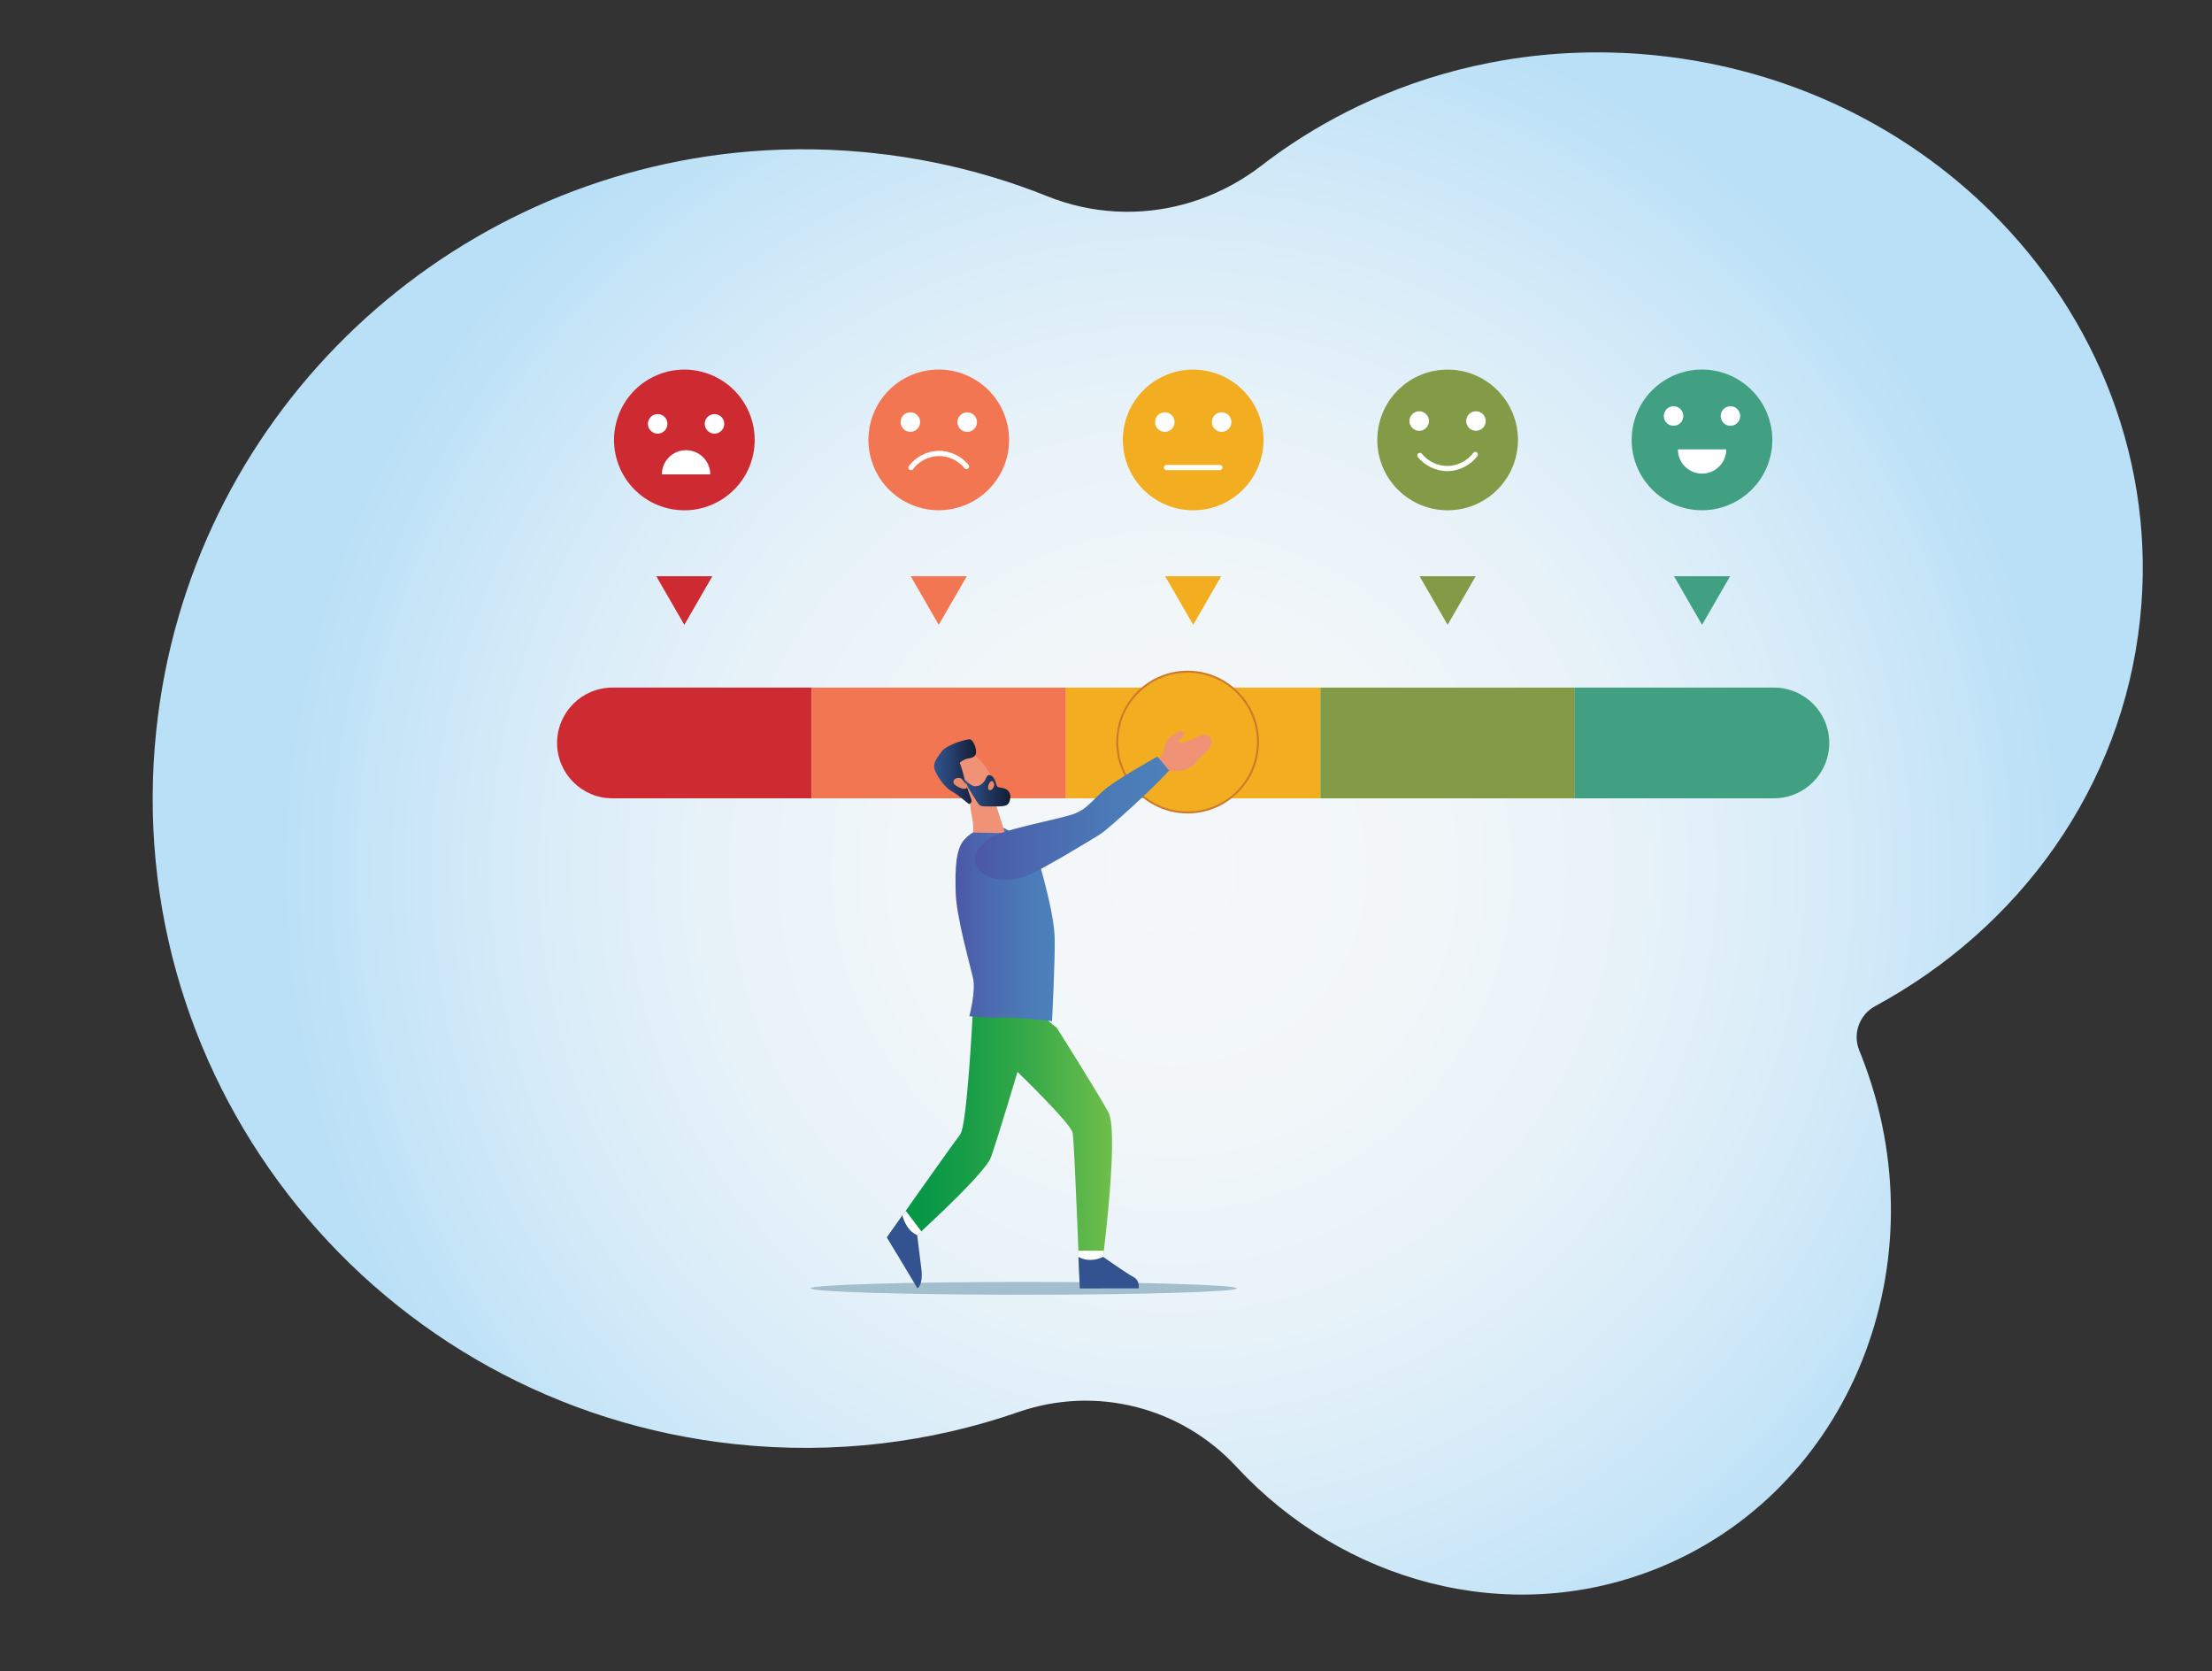 <?xml version="1.0" encoding="UTF-8"?><svg id="Layer_1" xmlns="http://www.w3.org/2000/svg" xmlns:xlink="http://www.w3.org/1999/xlink" viewBox="0 0 1122.93 848.15"><rect x="0" y="0" width="1122.93" height="848.15" fill="#333333" stroke="none"/><defs><radialGradient id="radial-gradient" cx="13656.52" cy="-253.77" fx="13656.52" fy="-253.77" r="454.48" gradientTransform="translate(-12975.74 1991.67) rotate(-7.58) scale(1 -1)" gradientUnits="userSpaceOnUse"><stop offset="0" stop-color="#f5f8fa"/><stop offset=".29" stop-color="#f1f6f9"/><stop offset=".53" stop-color="#e7f2f9"/><stop offset=".75" stop-color="#d5ebf8"/><stop offset=".97" stop-color="#bde1f7"/><stop offset="1" stop-color="#b9e0f7"/></radialGradient><linearGradient id="linear-gradient" x1="450.26" y1="582.58" x2="564.55" y2="582.58" gradientUnits="userSpaceOnUse"><stop offset="0" stop-color="#019547"/><stop offset=".15" stop-color="#079747"/><stop offset=".38" stop-color="#1a9e47"/><stop offset=".64" stop-color="#39aa49"/><stop offset=".93" stop-color="#65ba4a"/><stop offset="1" stop-color="#70bf4b"/></linearGradient><linearGradient id="_ÕÓ_È_Ó·_ÁÂ_ËÂÌÚ_11" x1="-1227.37" y1="468.96" x2="-1176.98" y2="468.96" gradientTransform="translate(-691.93) rotate(-180) scale(1 -1)" gradientUnits="userSpaceOnUse"><stop offset="0" stop-color="#4c81bb"/><stop offset=".3" stop-color="#4b7ab7"/><stop offset=".73" stop-color="#4b67ae"/><stop offset="1" stop-color="#4b58a7"/></linearGradient><linearGradient id="_ÕÓ_È_Ó·_ÁÂ_ËÂÌÚ_2" x1="-1187.44" y1="391.59" x2="-1166.1" y2="391.59" gradientTransform="translate(-691.93) rotate(-180) scale(1 -1)" gradientUnits="userSpaceOnUse"><stop offset="0" stop-color="#121d33"/><stop offset=".75" stop-color="#2b487d"/><stop offset=".78" stop-color="#2b497f"/><stop offset="1" stop-color="#325290"/></linearGradient><linearGradient id="_ÕÓ_È_Ó·_ÁÂ_ËÂÌÚ_2-2" x1="-1204.86" y1="401.3" x2="-1180.55" y2="401.3" xlink:href="#_ÕÓ_È_Ó·_ÁÂ_ËÂÌÚ_2"/><linearGradient id="_ÕÓ_È_Ó·_ÁÂ_ËÂÌÚ_11-2" x1="-1285.43" y1="415.18" x2="-1186.82" y2="415.18" xlink:href="#_ÕÓ_È_Ó·_ÁÂ_ËÂÌÚ_11"/></defs><path d="M1010.62,107.37c-43.32-42.81-102.08-72.08-168.87-79.15-1.42-.15-2.84-.29-4.26-.43-24.89-2.26-49.3-1.3-72.76,2.54-21.94,3.6-43.05,9.7-62.94,18.04-16.15,6.77-31.51,15-45.86,24.53-5.3,3.52-10.46,7.22-15.48,11.09-9.59,7.4-20.06,13.09-30.99,17.02-2.64.94-5.3,1.79-7.99,2.52-22.8,6.29-47.18,5.14-69.77-3.92-18.43-7.39-37.73-13.2-57.76-17.23-10.15-2.04-20.49-3.64-31-4.75-1.58-.17-3.16-.32-4.74-.47-22.05-2.02-43.8-1.83-65.03.39C221.32,93.41,96.03,213.07,79.36,370.45c-19.17,180.96,112.53,343.24,294.16,362.49,50.15,5.31,98.85-.84,143.5-16.33,39.16-13.59,82.44-2.67,110.61,27.74,54.11,58.39,137.49,81.64,212.47,52.1,99.22-39.1,146.15-155.83,104.82-260.72-.34-.87-.69-1.73-1.04-2.58-3.47-8.48-.01-18.16,8.04-22.53,73.08-39.52,125.42-110.72,134.49-196.41,8.36-78.86-21.7-153.4-75.78-206.83Z" style="fill:url(#radial-gradient); stroke-width:0px;"/><path d="M411.98,348.96v56.19h-101.07c-7.76,0-14.78-3.15-19.87-8.23-5.08-5.08-8.23-12.11-8.23-19.87,0-15.51,12.58-28.09,28.09-28.09h101.07Z" style="fill:#ce2a32; stroke-width:0px;"/><rect x="411.98" y="348.96" width="129.16" height="56.19" style="fill:#f37653; stroke-width:0px;"/><rect x="541.14" y="348.96" width="129.16" height="56.19" style="fill:#f3ad20; stroke-width:0px;"/><rect x="670.3" y="348.96" width="129.17" height="56.19" style="fill:#839a46; stroke-width:0px;"/><path d="M928.63,377.05c0,15.52-12.58,28.09-28.09,28.09h-101.07v-56.19h101.07c7.76,0,14.78,3.15,19.87,8.23,5.08,5.08,8.23,12.1,8.23,19.86Z" style="fill:#41a082; stroke-width:0px;"/><circle cx="347.4" cy="223.27" r="35.7" transform="translate(34.72 493.01) rotate(-73.51)" style="fill:#ce2a32; stroke-width:0px;"/><circle cx="362.71" cy="215.11" r="4.96" style="fill:#fff; stroke-width:0px;"/><circle cx="333.87" cy="215.11" r="4.96" style="fill:#fff; stroke-width:0px;"/><path d="M360.57,240.75h-24.57c0-6.78,5.5-12.28,12.28-12.28s12.28,5.5,12.28,12.28Z" style="fill:#fff; stroke-width:0px;"/><polygon points="347.4 317.1 361.62 292.45 333.17 292.45 347.4 317.1" style="fill:#ce2a32; stroke-width:0px;"/><circle cx="476.56" cy="223.27" r="35.7" transform="translate(-41.27 129.38) rotate(-14.83)" style="fill:#f37653; stroke-width:0px;"/><circle cx="490.98" cy="214.2" r="4.96" transform="translate(200.9 664.54) rotate(-80.78)" style="fill:#fff; stroke-width:0px;"/><circle cx="462.14" cy="214.2" r="4.96" transform="translate(176.67 636.06) rotate(-80.78)" style="fill:#fff; stroke-width:0px;"/><path d="M462.46,238.6c-.27,0-.55-.08-.78-.26-.58-.43-.7-1.26-.27-1.84,3.46-4.65,9.22-7.6,15.01-7.7,5.79-.1,11.65,2.64,15.28,7.16.45.57.36,1.39-.2,1.85-.57.45-1.39.36-1.85-.2-3.13-3.9-8.18-6.26-13.18-6.18-5,.09-9.96,2.63-12.95,6.64-.26.35-.65.53-1.05.53Z" style="fill:#fff; stroke-width:0px;"/><polygon points="476.56 317.1 490.79 292.45 462.33 292.45 476.56 317.1" style="fill:#f37653; stroke-width:0px;"/><circle cx="605.72" cy="223.27" r="35.7" transform="translate(-39.33 248.8) rotate(-22.5)" style="fill:#f3ad20; stroke-width:0px;"/><circle cx="620.15" cy="214.2" r="4.96" transform="translate(309.37 792.03) rotate(-80.78)" style="fill:#fff; stroke-width:0px;"/><circle cx="591.3" cy="214.2" r="4.96" transform="translate(285.15 763.56) rotate(-80.78)" style="fill:#fff; stroke-width:0px;"/><path d="M619.28,238.6h-27.12c-.73,0-1.31-.59-1.31-1.31s.59-1.31,1.31-1.31h27.12c.73,0,1.31.59,1.31,1.31s-.59,1.31-1.31,1.31Z" style="fill:#fff; stroke-width:0px;"/><polygon points="605.73 317.1 619.95 292.45 591.5 292.45 605.73 317.1" style="fill:#f3ad20; stroke-width:0px;"/><circle cx="734.89" cy="223.27" r="35.7" transform="translate(57.37 585.04) rotate(-45)" style="fill:#839a46; stroke-width:0px;"/><circle cx="749.31" cy="213.69" r="4.96" transform="translate(369.18 893.86) rotate(-76.72)" style="fill:#fff; stroke-width:0px;"/><circle cx="720.46" cy="213.69" r="4.96" transform="translate(59.92 572.03) rotate(-45)" style="fill:#fff; stroke-width:0px;"/><path d="M734.72,239.11c-5.69,0-11.4-2.73-14.96-7.17-.45-.57-.36-1.39.2-1.85.57-.45,1.39-.36,1.85.2,3.13,3.9,8.18,6.27,13.18,6.18,5-.09,9.96-2.63,12.95-6.64.43-.58,1.26-.7,1.84-.27.58.43.7,1.26.27,1.84-3.46,4.65-9.22,7.6-15.01,7.7-.11,0-.21,0-.32,0Z" style="fill:#fff; stroke-width:0px;"/><polygon points="734.89 317.1 749.12 292.45 720.66 292.45 734.89 317.1" style="fill:#839a46; stroke-width:0px;"/><circle cx="864.05" cy="223.27" r="35.7" transform="translate(448.24 1012.91) rotate(-76.72)" style="fill:#41a082; stroke-width:0px;"/><circle cx="878.47" cy="211.13" r="4.96" transform="translate(-13.93 352.25) rotate(-22.5)" style="fill:#fff; stroke-width:0px;"/><circle cx="849.63" cy="211.13" r="4.96" transform="translate(448.94 989.53) rotate(-76.72)" style="fill:#fff; stroke-width:0px;"/><path d="M851.77,228.07h24.57c0,6.78-5.5,12.28-12.28,12.28s-12.28-5.5-12.28-12.28Z" style="fill:#fff; stroke-width:0px;"/><polygon points="864.06 317.1 878.28 292.45 849.83 292.45 864.06 317.1" style="fill:#41a082; stroke-width:0px;"/><circle cx="602.9" cy="376.6" r="35.72" transform="translate(-89.71 536.62) rotate(-45)" style="fill:#f3ad20; stroke:#cd7b29; stroke-miterlimit:10;"/><ellipse cx="519.69" cy="653.84" rx="108.13" ry="3.24" style="fill:#a3becc; stroke-width:0px;"/><path d="M493.84,513.7s-2.88,57.63-6.38,62.04-37.2,52.22-37.2,52.22l5.01,8.26s44.41-39.37,47.83-49.01c3.42-9.64,13.44-43.22,13.44-43.22,0,0,27.1,26.15,28.01,30.97.91,4.82,3.64,78.88,3.64,78.88h9.79s10.87-78.19,4.64-89.48c-6.23-11.29-26.04-42.58-26.04-42.58l-8.43-7.16-14.88-3.3-19.43,2.39Z" style="fill:url(#linear-gradient); stroke-width:0px;"/><path d="M548.19,653.84h29.84s.84-3.95-2.66-5.78-15.35-10.19-15.35-10.19l-6.59-.79-5.97.79.73,15.97Z" style="fill:#325290; stroke-width:0px;"/><path d="M450.26,627.96l15.49,25.88s3-1.64,1.97-10c-1.06-8.51-2.11-16.98-2.11-16.98l-2.68-5.84-4.79-4.2-7.87,11.15Z" style="fill:#325290; stroke-width:0px;"/><path d="M560.39,634.74h-12.93s0,3.12,0,3.12c0,0,5.25,3.49,12.56,0l.37-3.12Z" style="fill:#fffffe; stroke-width:0px;"/><path d="M467.71,624.91l-7.91-10.46-1.67,2.36s1.59,7.51,7.47,10.05l2.11-1.95Z" style="fill:#fffffe; stroke-width:0px;"/><path d="M508.53,419.69s16.23,7.24,18.94,17.46c2.71,10.22,7.79,27.85,7.96,39.55.17,11.7-1.35,41.52-1.35,41.52,0,0-18.57-2.14-25.54-1.81-6.97.33-16.45-.66-16.45-.66,0,0,3.39-12.69,1.86-19.44-1.52-6.76-8.47-30.98-8.8-43.34-.34-12.36.04-22.08,4.4-26.86,4.36-4.78,7.62-4.94,11.6-5.6,3.98-.66,7.39-.82,7.39-.82Z" style="fill:url(#_ÕÓ_È_Ó·_ÁÂ_ËÂÌÚ_11); stroke-width:0px;"/><path d="M485.95,399.53c4.88,7.2,12.17,10.89,16.29,8.25,4.12-2.64,3.49-10.62-1.39-17.82-4.88-7.2-12.17-10.89-16.29-8.25-4.12,2.64-3.49,10.62,1.39,17.82Z" style="fill:#f09276; stroke-width:0px;"/><path d="M504.44,404.89l5.8,17.94-16.34-.32s.64-2.42-.5-8.1c-1.15-5.68-1.4-12.11-1.4-12.11l12.44,2.59Z" style="fill:#f09276; stroke-width:0px;"/><path d="M587.57,385.91c3.29-2.97,3.05-4.97,4.23-8.74.83-2.65,7.68-7.41,9.08-5.62,1.4,1.79-2.99,4.17-2.65,4.82.34.65,1.71.55,4.31-.13,4.22-1.09,10.11-5.78,12.13-1.51,2.02,4.27-4.77,8.87-7,11.6-3.11,3.79-6.12,4.99-11.21,4.85-2.67-.08-4.65-.6-7.2.68l-1.69-5.93Z" style="fill:#f09276; stroke-width:0px;"/><path d="M487.26,387.23c0-.41,2.12-1.89,3.89-2.22,1.78-.33,3.98-.58,4.32-2.88.34-2.31-1.44-6.67-3.05-6.92-1.61-.25-11.6,2.64-14.22,6.01-2.62,3.38-4.57,6.18-3.89,8.82.68,2.64,4.83,9.39,8.8,11.53,3.98,2.14,8.46,6.59,8.89,6.43.43-.17,1.82-.67.93-2.8-.89-2.13-3.56-10.22-3.72-11.62-.17-1.4-1.95-6.34-1.95-6.34Z" style="fill:url(#_ÕÓ_È_Ó·_ÁÂ_ËÂÌÚ_2); stroke-width:0px;"/><path d="M488.62,394.75c.42.08,3.75,4.1,6.27,4.26,2.53.16,4.39-1.65,5.23-3.21.85-1.57.93-2.91,2.75-2.32,1.82.59,2.58,3.47,3.01,4.96.42,1.48,1.74.99,3.85,1.65,2.12.66,3.77,2.61,3.01,5.74-.76,3.13-1.89,3.52-8.59,3.43-6.7-.08-6.27.48-8.64-3.05-2.37-3.53-6.89-11.47-6.89-11.47Z" style="fill:url(#_ÕÓ_È_Ó·_ÁÂ_ËÂÌÚ_2-2); stroke-width:0px;"/><path d="M488.34,395.39c-1.39-1.46-4.92-.3-4.29,1.92.41,1.44,5.05,3.76,6.37,2.83,1.05-.74.63-2.3-.47-2.77l-1.61-1.98Z" style="fill:#eb896d; stroke-width:0px;"/><path d="M504.71,398.63c.11-1.6-1.06-3.19-2.2-1.62-.67.92-1.66,3.69-.06,3.98.93.16,1.68-.83,1.94-1.55l.32-.8Z" style="fill:#eb896d; stroke-width:0px;"/><path d="M593.5,391l-5.93-7.07s-19.98,11.2-26.41,16.48c-6.43,5.27-8.97,10.22-16.59,12.85-7.62,2.64-38.77,8.24-43.43,12.85-4.66,4.61-8.55,8.57-4.66,14.67,3.89,6.1,15.88,6.97,24.04,3.96,8.16-3.02,34.37-19.11,38.09-21.42,3.72-2.31,28.12-24.42,34.88-32.31Z" style="fill:url(#_ÕÓ_È_Ó·_ÁÂ_ËÂÌÚ_11-2); stroke-width:0px;"/></svg>